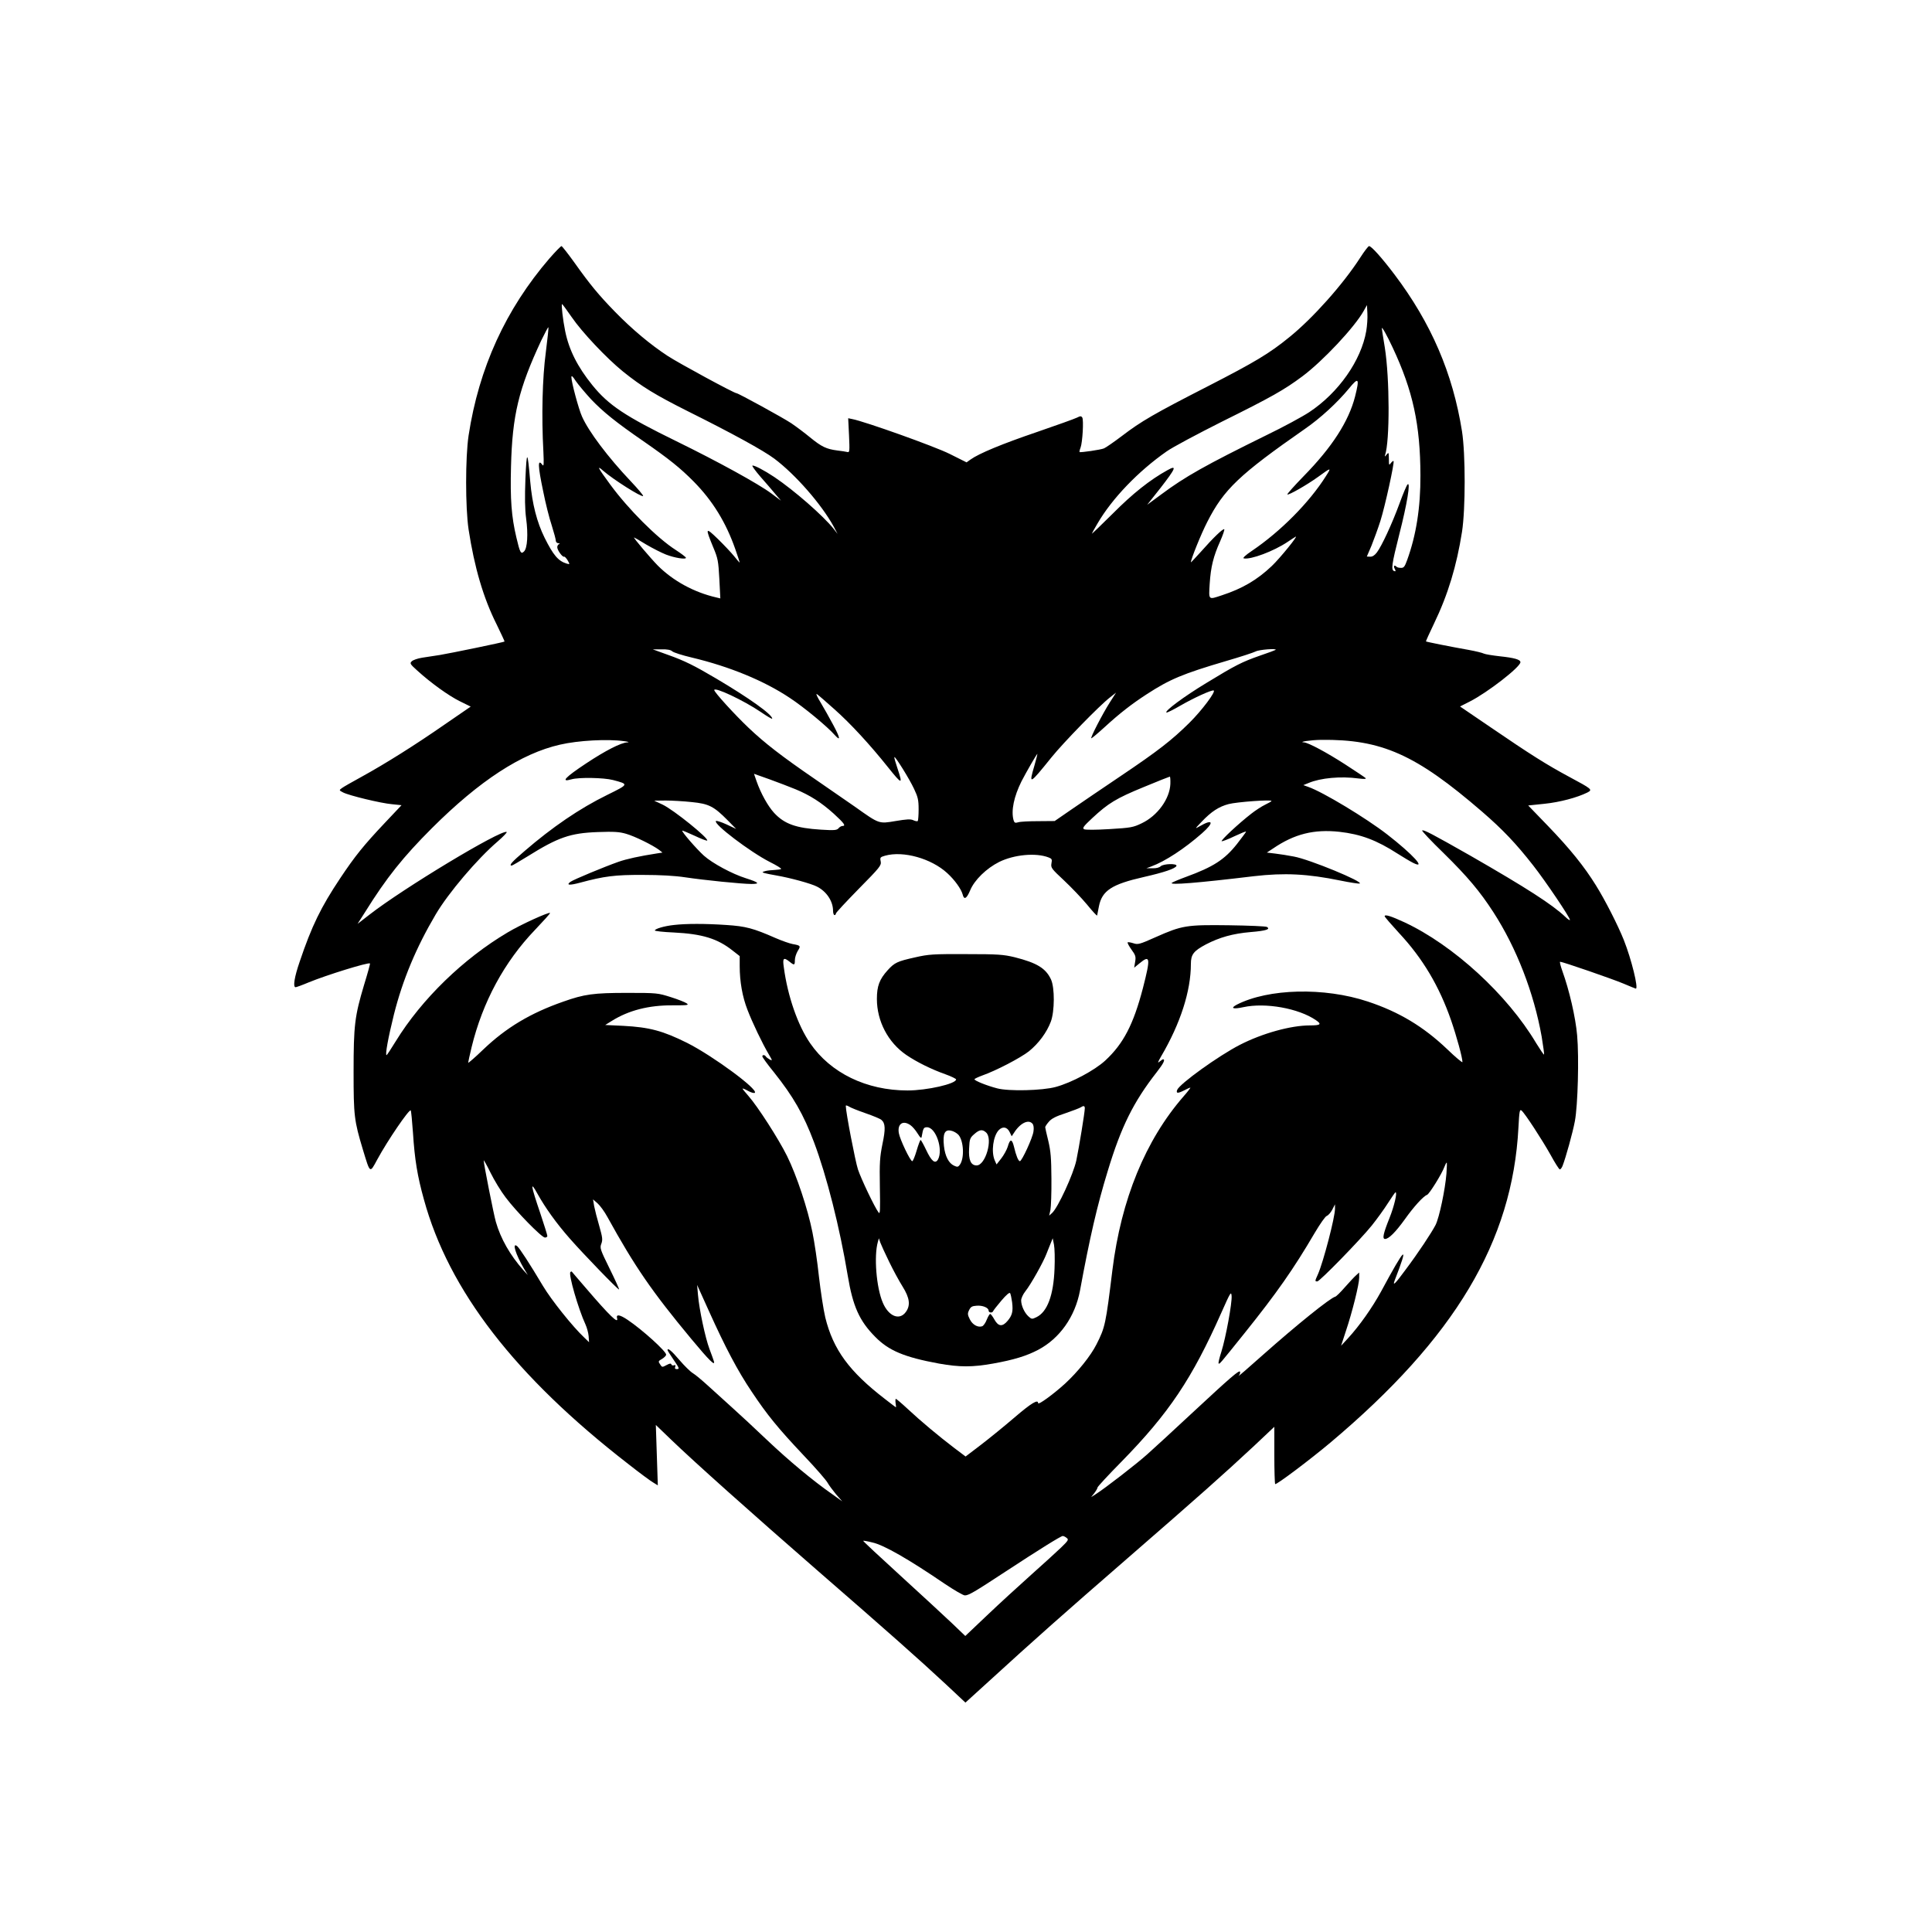 <?xml version="1.0" encoding="UTF-8" standalone="yes"?>
<svg version="1.0" xmlns="http://www.w3.org/2000/svg" width="1024pt" height="1024pt" viewBox="0 0 1366 1366" preserveAspectRatio="xMidYMid meet">
  <g transform="translate(0,1366) scale(0.1,-0.1)" fill="#000000" stroke="none">
    <path d="M3885 11833 c-309 -359 -499 -774 -572 -1253 -23 -153 -23 -509 0
-663 41 -267 104 -484 198 -671 32 -66 58 -121 56 -122 -5 -5 -384 -83 -457
-95 -36 -5 -92 -14 -124 -19 -33 -5 -67 -17 -75 -26 -15 -14 -11 -20 39 -65
99 -90 224 -179 301 -217 l77 -38 -182 -125 c-210 -146 -420 -278 -591 -372
-66 -36 -129 -72 -139 -80 -19 -14 -19 -15 10 -30 43 -22 266 -76 345 -83 l68
-7 -119 -126 c-148 -157 -209 -232 -315 -391 -136 -204 -201 -337 -286 -589
-38 -110 -49 -181 -29 -181 5 0 47 15 92 34 129 53 424 144 434 134 2 -2 -17
-71 -42 -152 -66 -221 -74 -285 -74 -614 0 -311 4 -345 66 -551 52 -171 48
-168 101 -70 73 135 226 359 237 348 3 -3 10 -75 16 -160 12 -187 31 -304 77
-469 176 -644 645 -1251 1445 -1871 80 -63 160 -122 178 -132 l31 -19 -7 214
-7 213 106 -102 c166 -160 576 -526 1032 -923 502 -436 722 -631 910 -806
l141 -132 165 150 c325 297 521 471 984 873 511 444 674 589 893 793 l142 134
0 -200 c0 -109 3 -201 6 -205 8 -7 241 168 389 292 882 742 1289 1423 1331
2229 6 116 9 131 22 120 24 -20 145 -206 205 -313 30 -55 59 -101 65 -103 5
-1 14 10 20 25 22 56 72 235 87 316 21 111 30 449 16 607 -11 127 -56 321
-104 453 -13 37 -21 67 -16 67 18 0 374 -123 449 -155 45 -19 84 -35 86 -35
20 0 -31 208 -85 344 -42 105 -132 282 -197 386 -83 134 -183 258 -338 419
l-141 146 115 12 c108 11 232 44 304 80 38 20 32 24 -130 111 -160 86 -274
158 -555 350 l-216 147 69 35 c126 64 358 244 358 278 0 19 -43 31 -147 42
-52 6 -102 14 -112 19 -9 5 -57 17 -107 26 -131 23 -299 57 -302 60 -1 1 24
58 57 126 99 205 160 408 198 649 25 162 25 549 0 710 -65 410 -218 766 -478
1110 -90 119 -163 200 -179 200 -6 0 -34 -37 -63 -82 -121 -188 -336 -429
-501 -562 -141 -115 -241 -175 -578 -348 -377 -193 -469 -246 -605 -350 -58
-44 -115 -83 -127 -88 -22 -10 -168 -31 -173 -26 -2 2 1 16 7 31 14 38 23 197
12 213 -8 12 -14 11 -38 -1 -16 -8 -144 -54 -284 -102 -244 -83 -408 -151
-468 -194 l-28 -20 -120 60 c-106 53 -599 229 -688 246 l-29 6 6 -122 c5 -110
4 -121 -11 -117 -10 2 -42 8 -72 11 -77 10 -111 26 -193 93 -40 33 -99 77
-133 100 -57 38 -374 212 -387 212 -16 0 -406 211 -487 264 -122 80 -250 187
-372 312 -115 118 -177 193 -287 348 -46 64 -87 116 -91 116 -5 0 -43 -39 -85
-87z m157 -415 c73 -107 247 -291 363 -385 133 -107 230 -166 455 -279 319
-159 536 -278 615 -337 149 -112 332 -321 419 -479 l28 -53 -27 35 c-75 94
-280 273 -420 367 -72 48 -143 85 -155 81 -5 -2 21 -37 56 -78 36 -41 84 -96
106 -123 l40 -47 -68 51 c-93 69 -377 225 -671 369 -364 178 -480 255 -595
397 -105 130 -165 249 -192 382 -16 78 -29 191 -22 191 3 0 33 -42 68 -92z
m5618 -98 c-36 -209 -196 -437 -403 -574 -47 -31 -181 -104 -299 -161 -435
-214 -579 -295 -748 -421 l-99 -73 95 120 c107 138 118 164 49 125 -124 -68
-248 -167 -387 -307 -82 -81 -148 -145 -148 -142 0 2 18 35 40 72 103 177 289
370 488 509 42 30 219 124 392 211 349 173 439 224 568 320 145 108 370 348
434 463 l23 41 3 -59 c2 -33 -2 -88 -8 -124z m-5801 -152 c-24 -179 -31 -449
-17 -702 4 -88 3 -106 -7 -93 -34 47 -33 -4 6 -189 16 -81 43 -189 60 -239 16
-51 29 -99 29 -109 0 -9 8 -16 18 -17 10 0 12 -3 5 -6 -7 -2 -13 -13 -13 -22
0 -21 38 -73 49 -67 3 2 14 -9 24 -25 17 -30 17 -30 -6 -24 -60 18 -95 60
-156 182 -55 111 -88 240 -102 398 -19 223 -25 227 -34 22 -5 -135 -4 -215 5
-283 15 -111 9 -210 -15 -233 -22 -22 -29 -8 -54 99 -35 147 -44 270 -38 500
9 365 54 550 214 893 26 53 48 95 50 93 3 -2 -6 -82 -18 -178z m5988 34 c143
-305 195 -545 196 -902 1 -229 -30 -424 -94 -600 -17 -47 -24 -56 -44 -55 -13
0 -27 3 -31 8 -15 15 -24 6 -13 -14 9 -17 8 -20 -3 -17 -24 8 -19 44 36 262
54 210 81 373 58 351 -6 -5 -32 -66 -57 -135 -54 -147 -126 -301 -160 -346
-16 -21 -32 -31 -48 -30 l-23 1 33 77 c17 43 46 121 63 175 33 104 101 415 93
423 -3 3 -11 -4 -19 -14 -13 -18 -14 -16 -14 30 -1 47 -1 48 -17 29 -11 -15
-14 -15 -10 -3 34 100 33 542 -2 762 -12 71 -21 131 -21 135 0 15 36 -49 77
-137z m-5669 -364 c86 -90 176 -163 372 -298 180 -125 259 -188 355 -285 134
-136 228 -289 294 -478 17 -49 31 -91 31 -94 0 -3 -18 17 -39 44 -21 26 -74
82 -116 123 -88 85 -90 81 -32 -60 33 -78 36 -96 43 -223 l7 -138 -29 7 c-157
36 -305 117 -413 225 -52 53 -176 199 -168 199 2 0 41 -22 86 -50 46 -27 109
-59 140 -71 62 -24 141 -36 141 -23 0 5 -33 30 -73 56 -131 84 -335 288 -463
463 -87 118 -97 139 -51 98 72 -63 273 -190 284 -180 3 4 -36 50 -87 104 -162
171 -298 352 -345 458 -24 53 -75 244 -75 278 0 15 9 7 31 -27 18 -26 66 -83
107 -128z m5403 19 c-45 -176 -162 -358 -364 -564 -66 -68 -118 -126 -115
-129 8 -7 138 67 217 124 95 69 96 69 56 6 -117 -186 -321 -392 -524 -529 -46
-31 -67 -51 -57 -53 50 -10 212 51 309 116 23 16 49 32 57 37 26 16 -109 -151
-168 -207 -103 -98 -209 -160 -353 -207 -97 -32 -93 -36 -86 82 8 120 26 193
74 300 19 43 32 81 29 85 -8 7 -77 -59 -167 -161 -38 -42 -69 -75 -69 -73 0
22 73 203 116 286 117 230 226 334 691 658 110 76 229 186 309 283 70 86 78
77 45 -54z m-4828 -1802 c8 -8 70 -28 138 -44 269 -64 513 -165 694 -286 99
-65 266 -203 319 -264 41 -45 36 -17 -13 74 -28 52 -68 124 -90 160 -22 36
-34 62 -26 58 8 -5 64 -53 124 -107 115 -102 253 -252 379 -410 101 -126 107
-127 67 -7 -14 41 -24 76 -21 78 6 6 106 -154 139 -225 27 -57 32 -78 32 -144
0 -42 -3 -79 -6 -83 -4 -3 -18 -1 -32 6 -19 9 -47 7 -125 -6 -119 -20 -114
-22 -287 101 -60 42 -189 131 -285 197 -233 160 -351 251 -467 361 -98 93
-243 252 -243 267 0 25 208 -73 329 -155 45 -31 81 -52 81 -47 0 29 -162 145
-397 284 -156 92 -222 125 -343 168 l-105 38 62 0 c41 1 66 -4 76 -14z m4266
10 c-3 -2 -52 -21 -109 -40 -129 -45 -174 -68 -379 -193 -159 -96 -303 -203
-283 -210 5 -1 48 20 96 48 97 56 222 113 237 108 18 -6 -84 -142 -171 -228
-125 -124 -225 -201 -485 -376 -126 -85 -284 -192 -349 -237 l-119 -82 -116
-1 c-64 0 -128 -3 -142 -8 -22 -6 -27 -4 -33 16 -18 67 3 166 56 273 32 62
108 195 113 195 1 0 -8 -37 -21 -82 -41 -140 -37 -138 121 58 84 104 339 366
413 423 l43 34 -44 -69 c-50 -78 -141 -254 -131 -254 4 0 46 35 93 78 108 99
193 165 301 235 162 105 253 143 558 233 100 29 195 60 210 68 24 13 153 23
141 11z m-4609 -645 c33 -4 43 -8 25 -9 -45 -2 -154 -58 -290 -148 -151 -100
-184 -136 -104 -113 52 15 227 12 293 -5 113 -30 114 -29 -40 -105 -196 -96
-389 -228 -586 -398 -89 -76 -112 -102 -90 -102 4 0 54 29 112 65 216 135 302
165 496 172 114 4 152 2 200 -12 61 -17 190 -81 234 -114 l24 -19 -39 -6
c-122 -19 -215 -39 -274 -60 -99 -35 -316 -125 -338 -141 -32 -24 -7 -26 68
-6 171 46 247 56 444 55 125 0 228 -6 300 -17 134 -20 399 -47 468 -47 63 0
53 11 -38 40 -99 31 -239 107 -298 160 -51 46 -160 171 -153 177 1 2 41 -15
87 -36 46 -22 86 -37 89 -34 14 14 -237 217 -315 254 l-60 28 81 1 c45 0 128
-5 185 -11 121 -12 156 -30 254 -129 l60 -61 -68 32 c-37 17 -71 28 -75 24
-20 -20 241 -218 380 -289 48 -24 84 -46 81 -50 -4 -3 -25 -6 -47 -7 -23 -1
-52 -4 -66 -8 -23 -7 -23 -8 -5 -14 11 -3 49 -11 85 -17 98 -17 245 -57 287
-79 67 -34 113 -103 113 -171 0 -16 5 -30 10 -30 6 0 10 5 10 11 0 6 73 84
161 174 151 153 161 166 156 194 -6 28 -4 31 31 41 129 36 327 -20 439 -123
53 -48 99 -113 109 -150 10 -42 28 -32 53 27 30 74 116 157 206 202 106 52
259 66 348 32 24 -9 27 -14 21 -43 -5 -30 0 -37 89 -120 51 -48 125 -125 163
-171 38 -47 70 -81 71 -77 1 4 7 34 13 66 22 110 91 155 316 206 145 33 225
60 232 79 6 18 -92 16 -112 -3 -9 -9 -32 -15 -58 -14 l-43 0 35 13 c98 36 235
126 358 234 89 78 80 106 -18 49 -33 -19 -32 -17 15 32 69 73 123 108 192 126
57 15 303 33 303 22 0 -3 -21 -15 -46 -27 -25 -12 -69 -41 -97 -63 -89 -69
-220 -191 -209 -195 5 -1 46 14 91 36 45 21 81 36 81 32 0 -3 -29 -42 -64 -87
-88 -111 -167 -162 -361 -233 -49 -18 -94 -37 -100 -42 -19 -17 181 -1 580 47
217 25 379 17 613 -31 68 -14 129 -23 135 -21 33 11 -354 171 -465 191 -40 8
-99 17 -132 21 l-59 7 44 29 c151 103 289 137 468 118 152 -17 264 -59 413
-155 38 -24 86 -53 108 -64 100 -51 0 59 -183 201 -150 116 -453 299 -556 335
l-36 13 37 15 c85 36 228 49 353 32 41 -5 57 -4 50 3 -5 5 -71 49 -145 97
-132 85 -259 153 -290 155 -46 3 48 17 120 18 428 5 670 -103 1138 -507 148
-128 241 -226 363 -382 87 -111 259 -366 259 -384 0 -5 -15 4 -32 21 -94 89
-277 206 -670 432 -271 154 -335 188 -343 179 -3 -3 64 -75 151 -159 170 -167
258 -272 353 -419 163 -252 286 -569 341 -879 11 -67 19 -125 17 -127 -2 -3
-27 34 -56 81 -204 343 -585 692 -931 854 -95 44 -140 58 -140 43 0 -5 46 -58
101 -118 169 -181 285 -377 369 -619 39 -113 80 -263 80 -294 0 -7 -49 34
-108 91 -168 160 -341 264 -562 337 -307 102 -702 92 -925 -22 -49 -26 -28
-34 46 -18 156 34 391 -8 513 -92 43 -29 33 -37 -43 -37 -135 0 -336 -56 -494
-137 -152 -78 -427 -276 -444 -319 -9 -25 3 -26 46 -5 22 12 43 21 47 21 3 0
-18 -28 -48 -62 -269 -309 -441 -728 -503 -1228 -47 -383 -51 -404 -113 -526
-41 -81 -131 -193 -222 -277 -85 -77 -190 -153 -190 -138 0 30 -48 1 -166
-100 -71 -61 -178 -148 -238 -194 l-109 -83 -81 61 c-109 83 -236 189 -328
275 -43 40 -81 72 -84 72 -3 0 -4 -14 -2 -30 3 -17 4 -30 2 -30 -1 0 -35 26
-75 57 -255 196 -368 351 -424 578 -13 55 -33 186 -45 290 -11 105 -32 245
-46 313 -33 165 -111 400 -179 538 -60 121 -207 350 -274 426 -22 25 -41 48
-41 51 0 3 18 -4 39 -16 22 -12 43 -18 48 -13 24 24 -296 260 -478 352 -173
86 -266 111 -452 121 l-128 6 45 28 c121 76 264 112 431 111 107 0 118 1 100
14 -11 8 -61 28 -112 44 -92 29 -97 30 -309 30 -237 0 -303 -9 -452 -62 -232
-81 -404 -184 -566 -339 -58 -56 -106 -97 -106 -93 0 5 11 54 24 109 78 321
232 605 449 831 60 63 108 116 106 119 -9 8 -207 -82 -299 -137 -313 -185
-609 -472 -792 -770 -33 -54 -62 -98 -65 -98 -11 0 11 122 52 287 62 246 157
473 295 707 90 153 296 395 439 517 40 35 69 65 63 67 -45 15 -733 -400 -970
-585 l-84 -65 53 83 c152 244 269 390 473 594 337 336 632 528 905 590 129 30
337 41 451 25z m1214 -340 c104 -43 183 -94 271 -173 74 -68 88 -87 61 -87 -7
0 -20 -7 -27 -16 -12 -14 -29 -16 -124 -10 -177 11 -259 40 -332 119 -44 48
-94 138 -124 224 l-18 52 110 -39 c60 -22 142 -53 183 -70z m2651 38 c-4 -106
-91 -226 -203 -279 -60 -29 -77 -32 -228 -41 -99 -6 -169 -6 -179 -1 -14 8 -4
21 58 79 113 105 168 139 363 219 99 41 182 74 185 74 3 1 5 -23 4 -51z
m-4700 -2924 c74 -99 255 -284 278 -284 9 0 17 5 17 11 0 7 -22 77 -49 158
-69 203 -74 237 -21 141 57 -102 134 -209 227 -315 96 -110 345 -367 350 -362
2 3 -28 69 -67 148 -67 136 -70 146 -58 176 10 28 8 44 -15 125 -15 51 -31
114 -36 140 l-8 48 32 -28 c17 -15 49 -58 70 -97 193 -350 314 -526 593 -862
128 -154 172 -197 159 -156 -3 10 -17 49 -31 86 -29 77 -72 277 -81 382 l-6
70 84 -186 c116 -257 203 -422 302 -569 110 -165 186 -258 368 -451 84 -88
159 -175 168 -192 10 -18 37 -54 60 -82 l44 -50 -70 50 c-139 97 -308 238
-460 382 -86 82 -195 183 -243 226 -48 43 -125 113 -171 155 -46 42 -96 84
-112 93 -17 10 -59 51 -95 93 -56 66 -84 89 -84 70 0 -3 18 -32 40 -64 45 -66
46 -70 24 -70 -11 0 -14 5 -10 16 4 11 2 15 -8 11 -8 -3 -17 -1 -19 6 -3 9
-13 7 -35 -5 -30 -16 -31 -16 -45 6 -14 20 -13 23 14 38 16 10 29 23 29 30 0
24 -168 176 -272 246 -55 37 -83 42 -75 12 12 -45 -52 16 -218 210 -55 63
-100 117 -102 119 -2 2 -6 1 -10 -3 -15 -15 56 -261 107 -371 10 -22 20 -59
22 -82 l3 -43 -34 33 c-82 77 -233 266 -292 365 -96 161 -164 265 -182 281
-39 31 -11 -58 48 -159 l27 -45 -32 35 c-93 105 -160 222 -194 341 -15 51 -86
411 -86 434 0 6 22 -33 48 -86 26 -53 74 -132 107 -175z m6652 169 c-9 -114
-51 -313 -77 -364 -29 -56 -123 -198 -211 -315 -74 -101 -95 -122 -78 -77 103
265 78 245 -96 -78 -63 -115 -152 -242 -235 -332 l-48 -52 33 101 c46 136 95
334 95 380 l0 37 -21 -19 c-12 -10 -47 -48 -79 -84 -31 -36 -62 -66 -69 -68
-35 -8 -272 -199 -511 -411 -102 -91 -179 -158 -172 -148 8 9 12 21 10 28 -5
15 -61 -33 -344 -296 -130 -121 -271 -251 -313 -288 -72 -65 -302 -243 -366
-283 l-30 -19 23 29 c12 16 22 33 22 39 0 5 75 87 168 181 337 344 501 589
708 1056 64 144 69 152 72 117 4 -49 -41 -294 -72 -393 -14 -43 -23 -81 -20
-84 7 -6 5 -8 185 216 226 282 344 450 494 706 38 64 76 119 86 121 9 3 27 22
38 43 l20 39 0 -30 c1 -59 -83 -379 -120 -463 -23 -51 -23 -52 -5 -52 17 0
301 291 385 395 35 44 87 115 114 158 27 42 51 77 54 77 14 0 -10 -100 -42
-180 -45 -112 -53 -150 -32 -150 26 0 74 48 139 138 63 89 131 164 158 174 16
6 105 149 123 199 6 16 13 29 16 29 2 0 1 -35 -2 -77z m-2685 -2577 c15 -11
12 -18 -40 -68 -31 -30 -127 -117 -212 -193 -85 -76 -225 -204 -310 -285
l-155 -147 -95 91 c-53 50 -216 201 -363 335 -147 134 -266 245 -264 247 1 2
31 -3 66 -12 81 -18 255 -118 509 -291 67 -45 132 -83 144 -83 27 0 66 23 287
168 238 156 392 252 405 252 6 0 19 -6 28 -14z"/>
    <path d="M4765 7120 c-67 -7 -135 -27 -135 -39 0 -4 60 -11 133 -14 202 -10
310 -43 417 -128 l50 -39 0 -70 c0 -110 19 -218 55 -310 34 -89 105 -238 152
-317 25 -42 25 -45 5 -34 -11 6 -24 16 -27 21 -8 13 -25 13 -25 1 0 -6 36 -56
81 -111 138 -173 211 -301 284 -495 90 -239 182 -602 239 -945 36 -216 82
-319 194 -432 96 -98 207 -144 451 -189 147 -26 236 -26 382 0 146 26 237 54
319 97 153 81 261 234 296 419 69 375 122 604 196 845 95 314 182 489 347 700
47 60 62 90 44 90 -3 0 -15 -8 -26 -17 -14 -13 -10 -1 12 37 137 233 211 463
211 654 0 68 19 92 107 139 97 50 189 76 316 87 110 9 141 20 115 36 -7 5
-128 10 -268 12 -302 4 -332 -1 -519 -84 -114 -51 -126 -54 -158 -43 -19 6
-37 9 -40 6 -3 -3 9 -26 27 -51 29 -40 32 -50 26 -86 l-7 -42 38 31 c76 63 79
39 24 -175 -67 -257 -138 -394 -267 -513 -75 -69 -238 -156 -349 -186 -93 -26
-333 -32 -415 -10 -73 19 -160 54 -160 64 0 4 24 15 53 26 100 35 272 125 332
172 69 56 126 133 155 210 27 74 28 239 1 298 -37 79 -99 117 -257 157 -80 19
-115 22 -344 22 -232 1 -264 -1 -360 -23 -126 -28 -145 -37 -194 -91 -58 -64
-76 -112 -76 -203 0 -157 79 -308 208 -396 75 -51 179 -102 275 -136 42 -15
77 -32 77 -37 0 -31 -205 -78 -343 -78 -291 0 -544 123 -689 334 -87 126 -159
333 -186 536 -10 67 -2 74 41 40 33 -27 37 -25 37 11 0 18 9 46 20 65 23 36
21 39 -35 49 -22 4 -76 23 -120 42 -159 70 -212 84 -350 93 -149 10 -283 10
-370 0z m1355 -1331 c52 -18 103 -39 112 -47 28 -24 30 -64 7 -172 -18 -91
-21 -129 -18 -302 3 -167 2 -196 -9 -181 -28 37 -123 236 -146 305 -19 58 -86
406 -86 449 0 5 10 3 23 -5 12 -8 65 -29 117 -47z m1550 35 c0 -29 -41 -278
-60 -369 -21 -97 -130 -334 -171 -371 l-21 -19 9 40 c4 22 8 121 7 220 -1 149
-5 195 -22 268 -12 49 -22 92 -22 97 0 5 11 22 25 38 19 23 50 39 118 61 50
17 99 36 107 41 21 14 30 12 30 -6z m-370 -109 c8 -9 11 -30 7 -55 -5 -43 -82
-210 -96 -210 -11 0 -27 39 -42 103 -14 57 -28 56 -44 -1 -7 -22 -28 -60 -46
-83 l-33 -42 -13 29 c-26 61 -11 171 28 213 28 29 60 24 78 -14 l14 -29 16 24
c44 70 103 98 131 65z m-862 -11 c13 -9 35 -34 49 -57 22 -35 28 -38 30 -22
10 58 14 65 37 65 63 0 116 -157 78 -228 -20 -34 -46 -13 -84 68 -18 38 -36
70 -39 70 -3 0 -16 -34 -28 -75 -12 -41 -26 -75 -31 -75 -14 0 -87 153 -95
199 -11 66 30 93 83 55z m339 -68 c37 -43 43 -166 9 -212 -12 -16 -18 -16 -40
-6 -38 17 -64 67 -72 139 -9 87 5 118 49 109 18 -3 42 -17 54 -30z m195 17
c50 -45 -4 -233 -67 -233 -41 0 -58 39 -53 121 3 65 6 74 36 100 37 33 58 36
84 12z m-685 -915 c28 -58 71 -137 95 -175 50 -80 57 -133 22 -180 -45 -61
-121 -30 -162 66 -46 106 -64 331 -35 431 l7 25 10 -30 c6 -16 34 -78 63 -137z
m1169 -48 c-7 -188 -51 -306 -128 -343 -31 -15 -34 -15 -57 6 -28 26 -51 76
-51 113 0 14 13 43 29 63 40 50 127 206 150 266 11 27 25 64 32 80 l12 30 9
-45 c5 -25 7 -101 4 -170z m-300 -237 c8 -65 1 -93 -32 -132 -36 -43 -65 -41
-93 9 -12 22 -26 40 -30 40 -4 0 -15 -18 -24 -40 -8 -22 -23 -43 -32 -47 -30
-11 -69 10 -88 49 -16 32 -17 41 -5 65 11 23 21 29 52 31 43 4 86 -14 86 -35
0 -15 27 -18 32 -3 2 5 28 39 58 74 35 41 57 60 62 53 4 -7 10 -35 14 -64z"/>
  </g>
</svg>